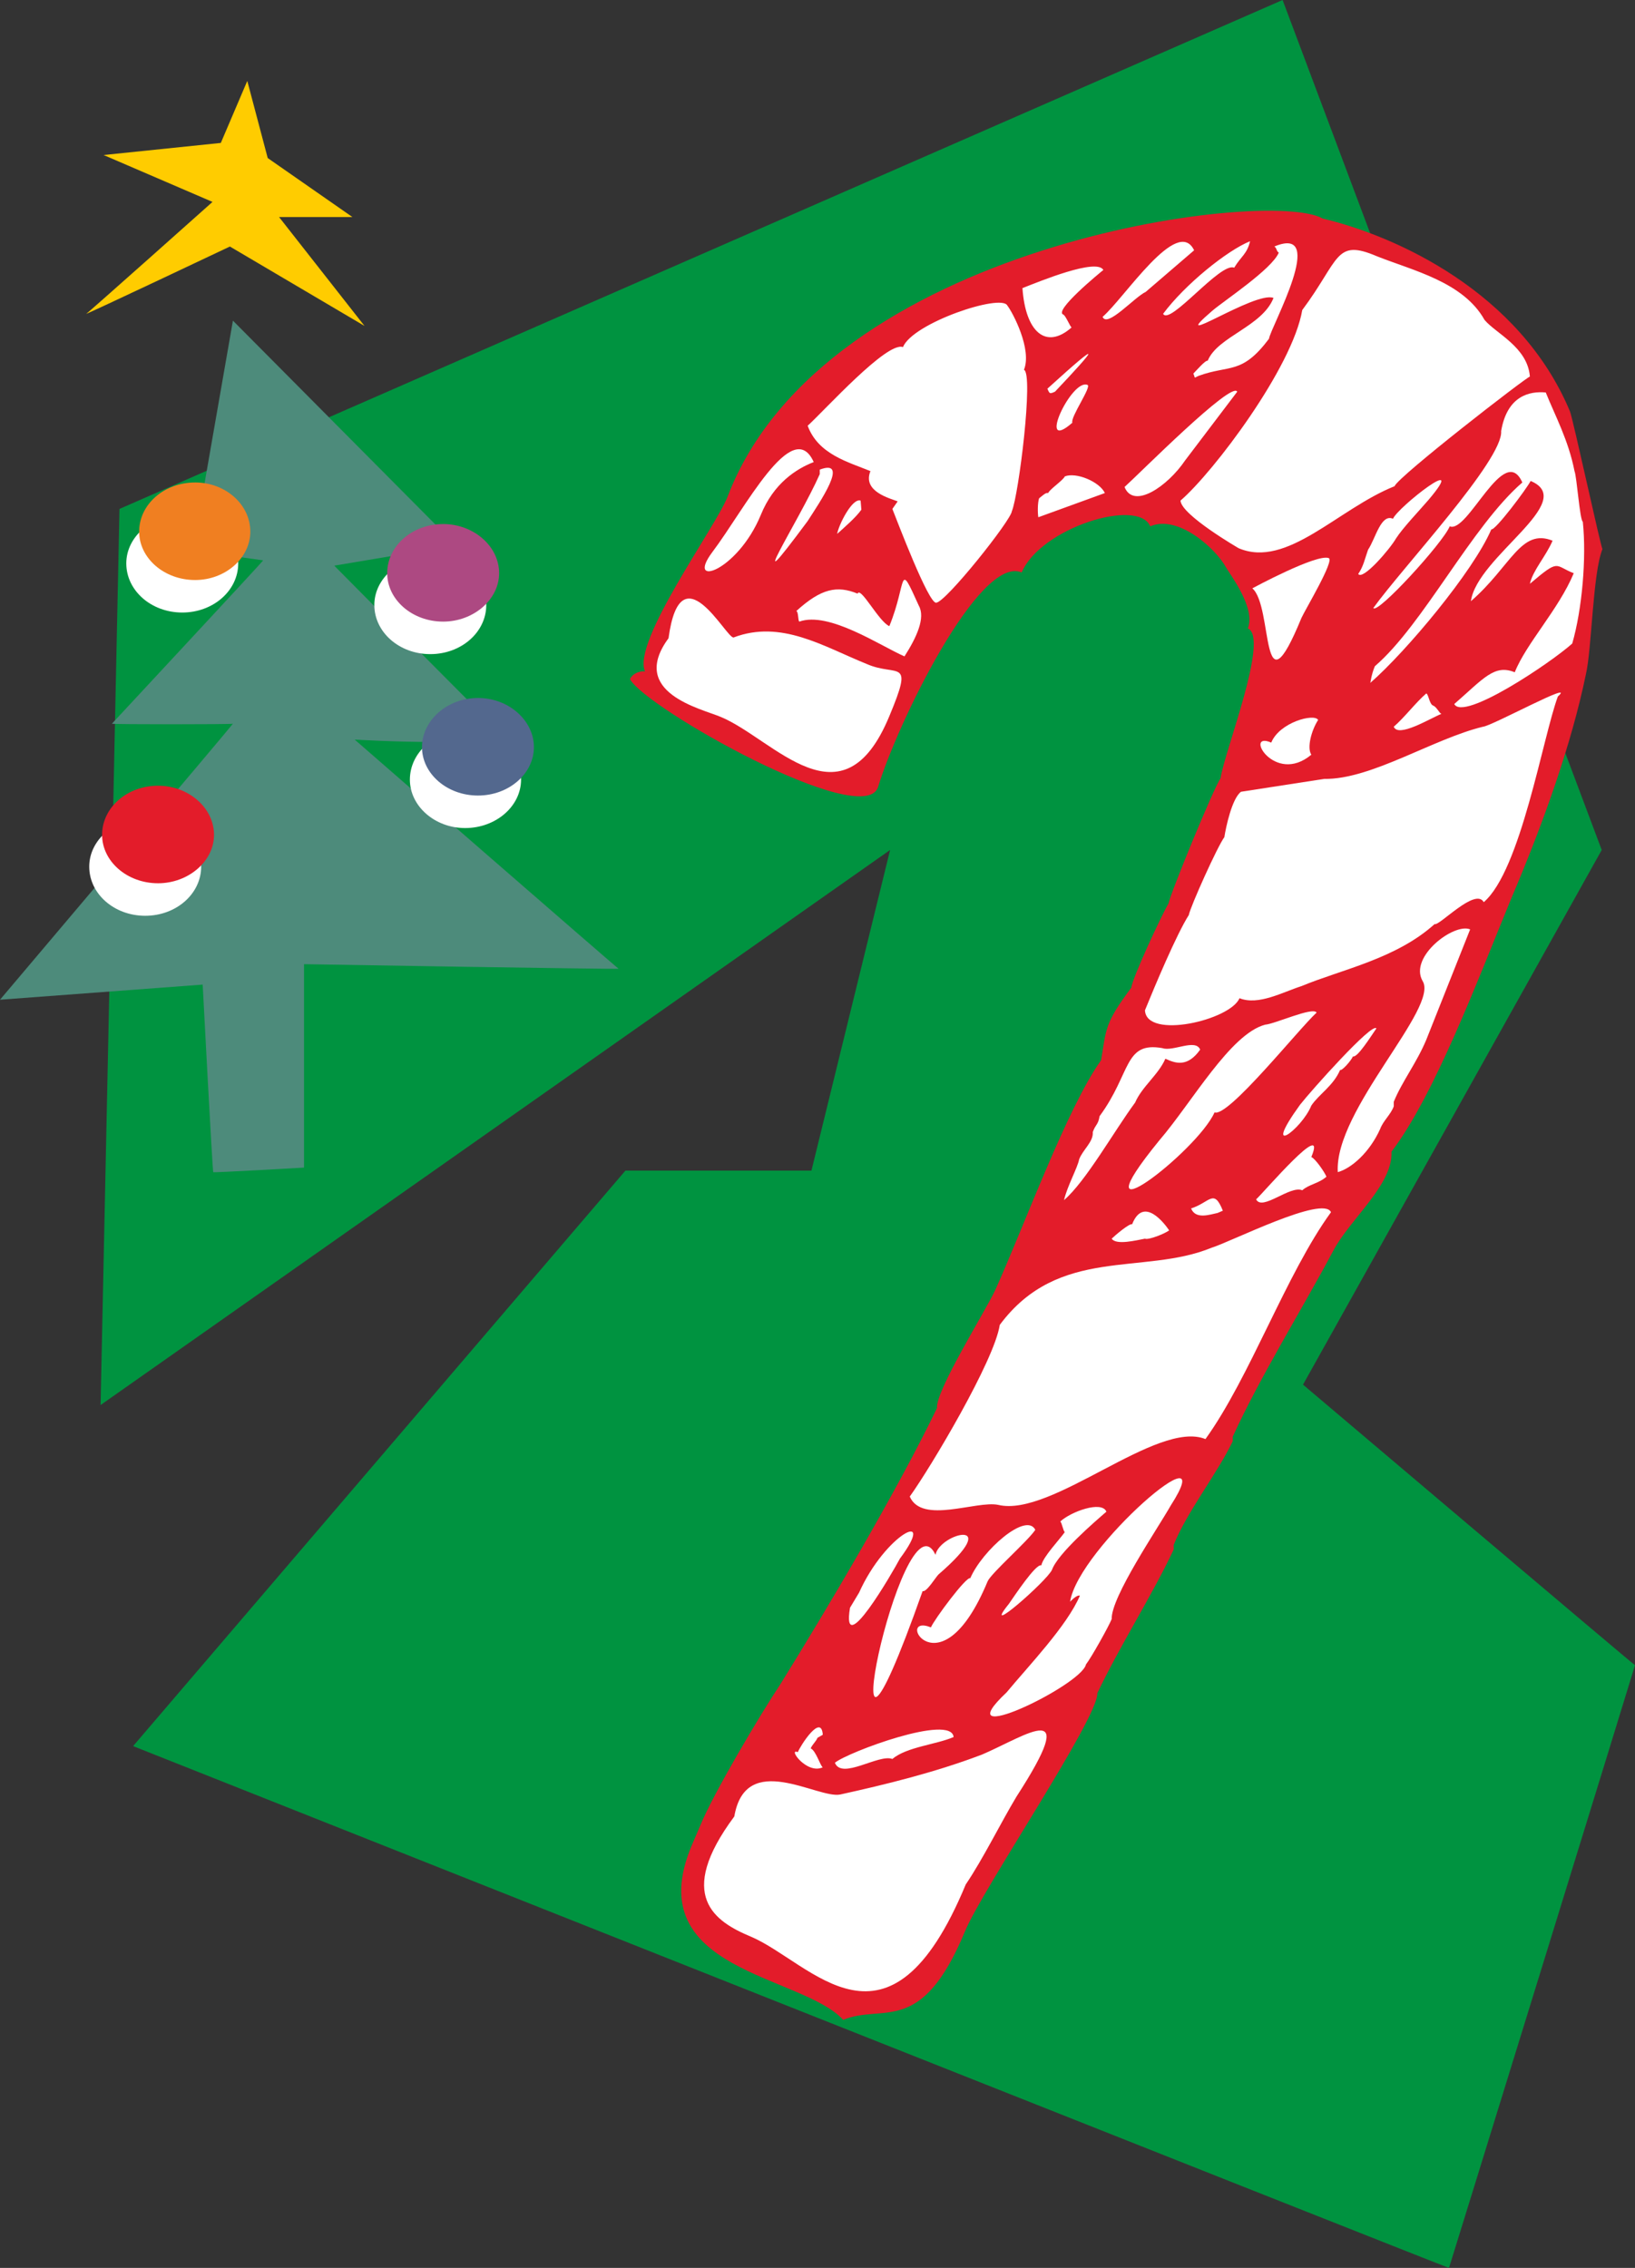 <svg height="287.904" viewBox="0 0 155.664 215.928" width="207.552" xmlns="http://www.w3.org/2000/svg"><rect x="0" y="0" width="155.664" height="215.928" fill="#333333" stroke="none"/><path style="fill:#009340" d="m231.182 361.4 110.736-48.455 30.384 80.928-28.44 50.904s31.608 26.784 31.608 26.712c0 .072-17.712 57.456-17.712 57.384 0 .072-125.28-49.68-125.28-49.68L279.35 424.4h17.712l7.488-30.528-75.168 52.848z" transform="translate(-219.806 -312.945)"/><path style="fill:#e31c2a" d="m286.478 486.753-.864 2.016c-4.896 11.88 10.512 12.168 14.472 16.488 3.816-1.584 7.416 1.656 11.592-8.424 1.584-3.888 12.744-20.376 12.6-22.68 2.16-4.536 5.328-9.504 7.272-13.68v-.432c1.224-3.096 4.176-6.84 5.616-9.864v-.432c2.592-5.688 6.624-12.168 9.576-17.712 1.584-3.024 5.688-6.264 5.544-9.432 4.104-5.4 8.208-16.344 11.376-24.048 3.096-7.272 5.76-14.76 7.128-21.384.576-2.448.648-9.648 1.584-11.952-.144-.072-2.736-12.096-3.096-13.104-4.752-11.376-16.56-16.704-23.544-18.36-5.04-2.952-47.448 2.304-56.664 26.496-1.08 2.808-9.144 13.824-7.848 16.632-.144-.072-1.08 0-1.44.72 1.44 2.736 22.176 14.4 23.616 10.296 1.8-5.976 9.648-22.176 13.68-20.448 1.8-4.248 11.088-7.128 12.24-4.392 2.664-1.152 6.264 2.16 7.2 3.888.36.648 2.88 3.888 2.088 5.832 2.088.864-2.232 11.736-2.592 14.256-.72 1.08-4.68 10.728-4.968 11.952-.648 1.08-3.456 7.128-3.528 7.992-2.592 3.456-2.376 3.96-2.88 6.912-3.24 4.536-7.344 15.84-10.08 21.888-.936 2.016-5.688 9.576-5.544 11.232-3.816 7.92-10.44 19.08-14.904 26.28-1.872 2.808-6.408 10.44-7.632 13.464z" transform="translate(-219.806 -312.945)"/><path style="fill:#fff" d="M292.238 361.977c-2.232 5.4-7.2 6.984-4.608 3.528 3.096-4.104 7.632-13.032 9.648-8.568-1.656.648-3.816 2.016-5.04 5.04zm4.464.576c-6.624 8.928-.864.072 1.152-4.464v-.432c2.88-1.08 0 3.096-1.152 4.896zm5.04-1.944.072.864c-.504.72-1.584 1.656-2.304 2.304.144-.864 1.44-3.456 2.232-3.168zm4.176 14.831c-2.304-1.007-7.2-4.32-10.008-3.311-.144-.072-.072-.936-.288-1.008 2.376-2.16 3.888-2.448 5.832-1.656.288-.72 2.016 2.664 3.024 3.096 1.728-4.248.792-6.408 2.808-1.944.648 1.152-.216 3.024-1.368 4.824zm-1.44 5.689c-4.464 10.8-11.016 2.16-16.056.072-1.872-.792-8.784-2.304-4.968-7.488 1.152-8.496 5.472 0 6.192-.072 4.536-1.728 8.568.864 12.672 2.52 2.952 1.296 4.536-.72 2.16 4.968z" transform="translate(-219.806 -312.945)"/><path style="fill:#fff" d="M316.142 361.617c-.072.864-6.264 8.64-7.2 8.712-.72.144-3.744-7.848-4.176-8.928l.504-.72c-.72-.288-3.384-.936-2.592-2.88-2.088-.864-4.968-1.584-5.976-4.32 1.656-1.512 7.56-8.064 9.072-7.488.936-2.304 9.36-5.112 9.936-3.96.504.648 2.376 4.176 1.584 6.12.936.36-.504 11.952-1.152 13.464zm54.36 1.008c.36 3.456-.072 8.352-1.008 11.592-2.088 1.872-10.368 7.416-11.232 5.76 2.808-2.448 3.816-3.816 5.76-3.024 1.08-2.736 4.176-5.976 5.616-9.432-1.872-.72-1.296-1.44-4.176 1.008.288-1.296 1.512-2.592 2.16-4.104-3.024-1.224-3.96 2.448-7.776 5.76.576-4.248 10.296-9.504 5.688-11.448-.36.72-3.384 4.752-3.744 4.608-1.728 4.032-8.136 11.664-11.52 14.616.144-.864.288-1.224.432-1.584 4.608-3.96 9.216-13.32 14.04-17.496-1.728-3.888-5.184 4.896-6.912 4.176-.648 1.584-6.912 8.424-7.272 7.776 2.736-3.816 12.384-14.112 12.168-16.848.576-3.384 2.736-3.816 4.248-3.672.864 2.16 2.16 4.536 2.736 7.488.216.504.504 4.68.792 4.824zm-41.616-21.888c-1.08.504-3.672 3.456-4.104 2.376 2.088-1.8 7.128-9.648 8.712-6.336zm8.424-2.304c-1.296-.576-6.12 5.544-6.768 4.392 2.088-2.808 6.12-6.048 8.28-6.912-.288 1.224-.864 1.44-1.512 2.52zm-13.968 11.16c.432.144-1.656 3.096-1.44 3.6-3.456 3.024-.072-4.248 1.44-3.6zm-3.096.647c-.504.217-.504.217-.72-.287 5.544-5.04 4.608-3.816.72.288zm13.68-1.511c-.504.216-.288.288-.504-.216.288-.288 1.152-1.296 1.368-1.224.936-2.304 5.184-3.24 6.264-5.976-1.728-.72-10.44 5.184-5.832 1.224 1.08-.936 5.688-3.96 6.336-5.544-.216-.072-.216-.504-.432-.576 5.184-2.16-.36 7.704-.504 8.784-2.592 3.456-3.744 2.448-6.696 3.528zm-12.888-5.832c.216.072.648 1.152.792 1.224-2.448 2.16-4.392.432-4.68-3.744 1.656-.648 7.056-2.88 7.704-1.728-.36.288-4.752 3.888-3.816 4.248zm11.592 13.896c-1.656 2.448-4.896 4.68-5.76 2.52 1.368-1.224 10.224-10.152 10.728-9.072zm-11.448 1.512c1.08-.432 3.312.504 3.816 1.584l-6.336 2.304c-.072-.432-.072-1.368.072-1.8.36-.288.648-.576.864-.504.144-.36 1.44-1.224 1.584-1.584zm31.392.935c-5.4 2.16-10.224 7.849-14.832 5.905 0 0-5.472-3.168-5.544-4.536 3.168-2.736 10.656-12.672 11.592-18.144 3.6-4.824 3.096-6.84 7.128-5.112 3.456 1.368 8.208 2.448 10.224 6.048 1.08 1.296 4.104 2.592 4.32 5.4-.36.072-12.528 9.504-12.888 10.44zm.144 4.969c-.576 1.008-3.168 4.032-3.6 3.384.504-.72.648-1.512.936-2.304.72-1.08 1.224-3.456 2.376-2.952.432-1.08 7.344-6.48 3.384-1.8-.864 1.008-2.448 2.664-3.096 3.672z" transform="translate(-219.806 -312.945)"/><path style="fill:#fff" d="M356.246 380.12c.36.145.576.72.792.793-1.08.432-4.104 2.304-4.536 1.224 1.008-.864 2.088-2.304 3.096-3.168.216.072.288 1.008.648 1.152zm-11.592 4.68c-3.528 2.953-6.48-2.303-3.816-1.151.792-1.944 4.104-2.808 4.464-2.16-.648 1.008-1.08 2.664-.648 3.312zm-.936-13.031c-3.96 9.648-2.664-1.08-4.68-2.808 0 0 6.12-3.312 7.272-2.88.576.216-2.232 4.896-2.592 5.688zm12.672 29.16c-3.672 3.312-8.856 4.32-12.672 5.904-1.8.576-4.104 1.872-5.904 1.152-.864 2.088-8.856 3.96-9 1.152.936-2.304 3.024-7.272 4.176-9.072.144-.792 2.736-6.552 3.384-7.416.144-.936.72-3.672 1.584-4.32l7.92-1.224c4.464.072 10.368-3.816 15.12-4.968.864-.072 9-4.536 7.128-2.88-1.44 3.888-3.528 16.56-7.056 19.584-.792-1.44-4.248 2.304-4.68 2.088zm-5.184 19.511c-1.008 2.233-2.736 3.745-4.032 4.105-.36-5.904 9.72-15.696 8.064-18.216-1.296-2.304 3.024-5.544 4.536-4.896l-4.176 10.512c-.936 2.232-2.304 3.96-3.096 5.904v.432c-.288.792-1.008 1.368-1.296 2.16zm-6.552-2.231c-.936 2.304-4.824 5.112-1.08-.072 1.008-1.296 6.912-7.92 7.272-7.272-.504.72-1.8 2.808-2.232 2.664-.144.36-1.008 1.368-1.224 1.296-.648 1.512-2.016 2.304-2.736 3.384zm-.864 8.064c-1.152-.504-3.816 2.016-4.392.864.72-.648 6.84-7.848 5.256-4.032.36.144 1.224 1.368 1.44 1.872-.72.648-1.656.72-2.304 1.296zm-8.064 2.16c-.72.144-2.088.648-2.52-.432 1.8-.576 2.16-1.944 3.024.216zm-.288-9.576c-1.656 3.744-13.536 12.816-5.256 2.664 3.096-3.6 6.768-10.152 10.08-11.016.936-.072 4.536-1.728 4.896-1.152-1.728 1.584-8.424 10.008-9.72 9.504zm-6.624 12.023c-.792.145-2.736.649-3.168 0 .288-.287 1.728-1.511 1.944-1.367 1.08-2.736 3.096-.072 3.528.576-.36.288-1.944.936-2.304.792zm-.936-12.96c-2.016 2.737-4.68 7.489-6.768 9.289.288-1.296 1.296-3.096 1.44-3.888.36-.936 1.368-1.656 1.296-2.592.288-.792.504-.648.648-1.512 3.024-4.104 2.304-7.128 5.976-6.48 1.008.36 3.168-.936 3.6.144-1.224 1.728-2.376 1.296-3.312.864-.648 1.512-2.232 2.664-2.88 4.176zm6.696 32.04c-4.608-1.871-14.616 7.489-19.728 6.265-2.088-.432-7.272 1.872-8.424-.792 2.016-2.808 8.064-12.96 8.568-16.344 5.616-7.56 13.68-4.68 20.16-7.344 1.872-.576 10.656-5.04 11.376-3.384-4.248 5.832-7.704 15.696-11.952 21.6zm-11.376 21.457c-.432 2.016-13.536 8.28-7.56 2.664 2.088-2.52 5.76-6.336 6.984-9.216-.216-.072-.576.216-.936.576.792-5.112 14.616-16.992 9.576-9.144-1.224 2.16-5.688 8.712-5.616 10.8-.288.72-1.944 3.672-2.448 4.32zm-3.24-9c-.504 1.08-6.84 6.624-4.104 3.24.504-.72 2.592-3.888 3.096-3.672.144-.792 1.728-2.448 2.232-3.168-.144-.072-.288-.936-.432-1.008 1.008-.936 3.96-2.016 4.392-.936-1.08.936-4.608 3.96-5.184 5.544zm-6.12 1.08c-4.536 10.944-9 2.952-5.4 4.392.288-.72 3.384-4.896 3.744-4.68 1.152-2.664 5.328-6.336 6.192-4.608-.72 1.08-4.176 4.104-4.536 4.896z" transform="translate(-219.806 -312.945)"/><path style="fill:#fff" d="M309.158 462.849c-.288.288-1.152 1.728-1.512 1.584-9.648 27.288-1.944-10.152 1.224-3.456.432-2.088 6.624-3.6.288 1.872z" transform="translate(-219.806 -312.945)"/><path style="fill:#fff" d="M305.486 461.337c-.648 1.224-5.616 9.864-4.752 4.68l.864-1.44c2.52-5.616 7.488-8.064 3.888-3.24zm-.72 19.08c-1.296-.504-4.824 2.016-5.472.36 1.224-1.008 11.088-4.68 11.304-2.448-1.656.72-4.464.936-5.832 2.088zm-6.624.792c-1.512.72-3.384-1.872-2.376-1.44.216-.576 2.232-3.744 2.376-1.656l-.504.288c-.144.36-.504.648-.648 1.008.504.216.936 1.728 1.152 1.8z" transform="translate(-219.806 -312.945)"/><path style="fill:#fff" d="M311.75 492.369c-7.344 17.712-14.688 7.416-20.448 4.968-3.456-1.44-7.2-3.888-1.584-11.448 1.08-6.336 7.92-1.656 10.08-2.088 4.248-.936 9-2.088 13.536-3.816 4.32-1.872 9.432-5.544 3.24 4.032-1.512 2.52-3.168 5.904-4.824 8.352z" transform="translate(-219.806 -312.945)"/><path style="fill:#4d8b7b" d="m241.982 343.473-3.816 21.888 6.696.936c0 .072-14.472 15.624-14.4 15.552-.072.072 11.52.072 11.52 0 0 .072-22.176 26.28-22.176 26.28l19.296-1.44s.936 17.928 1.008 17.856c-.072.072 8.64-.432 8.64-.432v-19.368s29.952.504 29.952.432c0 .072-25.128-21.816-25.128-21.816s15.48.936 13.536-1.008c-1.944-1.872-15.48-15.552-15.48-15.552l11.592-1.944z" transform="translate(-219.806 -312.945)"/><path style="fill:#fc0" d="m243.35 320.649-2.52 5.904-11.16 1.152 10.368 4.464s-12.024 10.728-12.024 10.656c0 .072 13.68-6.408 13.68-6.408l12.816 7.56-8.136-10.368h6.984l-8.064-5.616z" transform="translate(-219.806 -312.945)"/><path style="fill:#fff" d="M237.158 361.977c2.952 0 5.328 2.088 5.328 4.608 0 2.592-2.376 4.68-5.328 4.68-2.952 0-5.328-2.088-5.328-4.68 0-2.52 2.376-4.608 5.328-4.608zm23.616 3.96c2.952 0 5.328 2.088 5.328 4.608 0 2.592-2.376 4.68-5.328 4.68-2.952 0-5.328-2.088-5.328-4.68 0-2.52 2.376-4.608 5.328-4.608zm3.312 16.56c2.952 0 5.328 2.088 5.328 4.68 0 2.52-2.376 4.608-5.328 4.608-2.88 0-5.256-2.088-5.256-4.608 0-2.592 2.376-4.68 5.256-4.68zm-30.456 8.352c2.952 0 5.328 2.088 5.328 4.608 0 2.592-2.376 4.68-5.328 4.68-2.952 0-5.328-2.088-5.328-4.68 0-2.52 2.376-4.608 5.328-4.608z" transform="translate(-219.806 -312.945)"/><path style="fill:#f07f21" d="M238.382 358.88c2.88 0 5.256 2.089 5.256 4.68 0 2.52-2.376 4.609-5.256 4.609-2.952 0-5.328-2.088-5.328-4.608 0-2.592 2.376-4.68 5.328-4.68z" transform="translate(-219.806 -312.945)"/><path style="fill:#ad4982" d="M261.998 362.84c2.88 0 5.328 2.089 5.328 4.68 0 2.52-2.448 4.609-5.328 4.609-2.952 0-5.328-2.088-5.328-4.608 0-2.592 2.376-4.68 5.328-4.68z" transform="translate(-219.806 -312.945)"/><path style="fill:#53688e" d="M265.31 379.4c2.952 0 5.328 2.16 5.328 4.68 0 2.52-2.376 4.609-5.328 4.609-2.952 0-5.328-2.088-5.328-4.608 0-2.52 2.376-4.68 5.328-4.68z" transform="translate(-219.806 -312.945)"/><path style="fill:#e31c2a" d="M234.854 387.753c2.88 0 5.328 2.088 5.328 4.68 0 2.52-2.448 4.608-5.328 4.608-2.952 0-5.328-2.088-5.328-4.608 0-2.592 2.376-4.68 5.328-4.68z" transform="translate(-219.806 -312.945)"/></svg>
